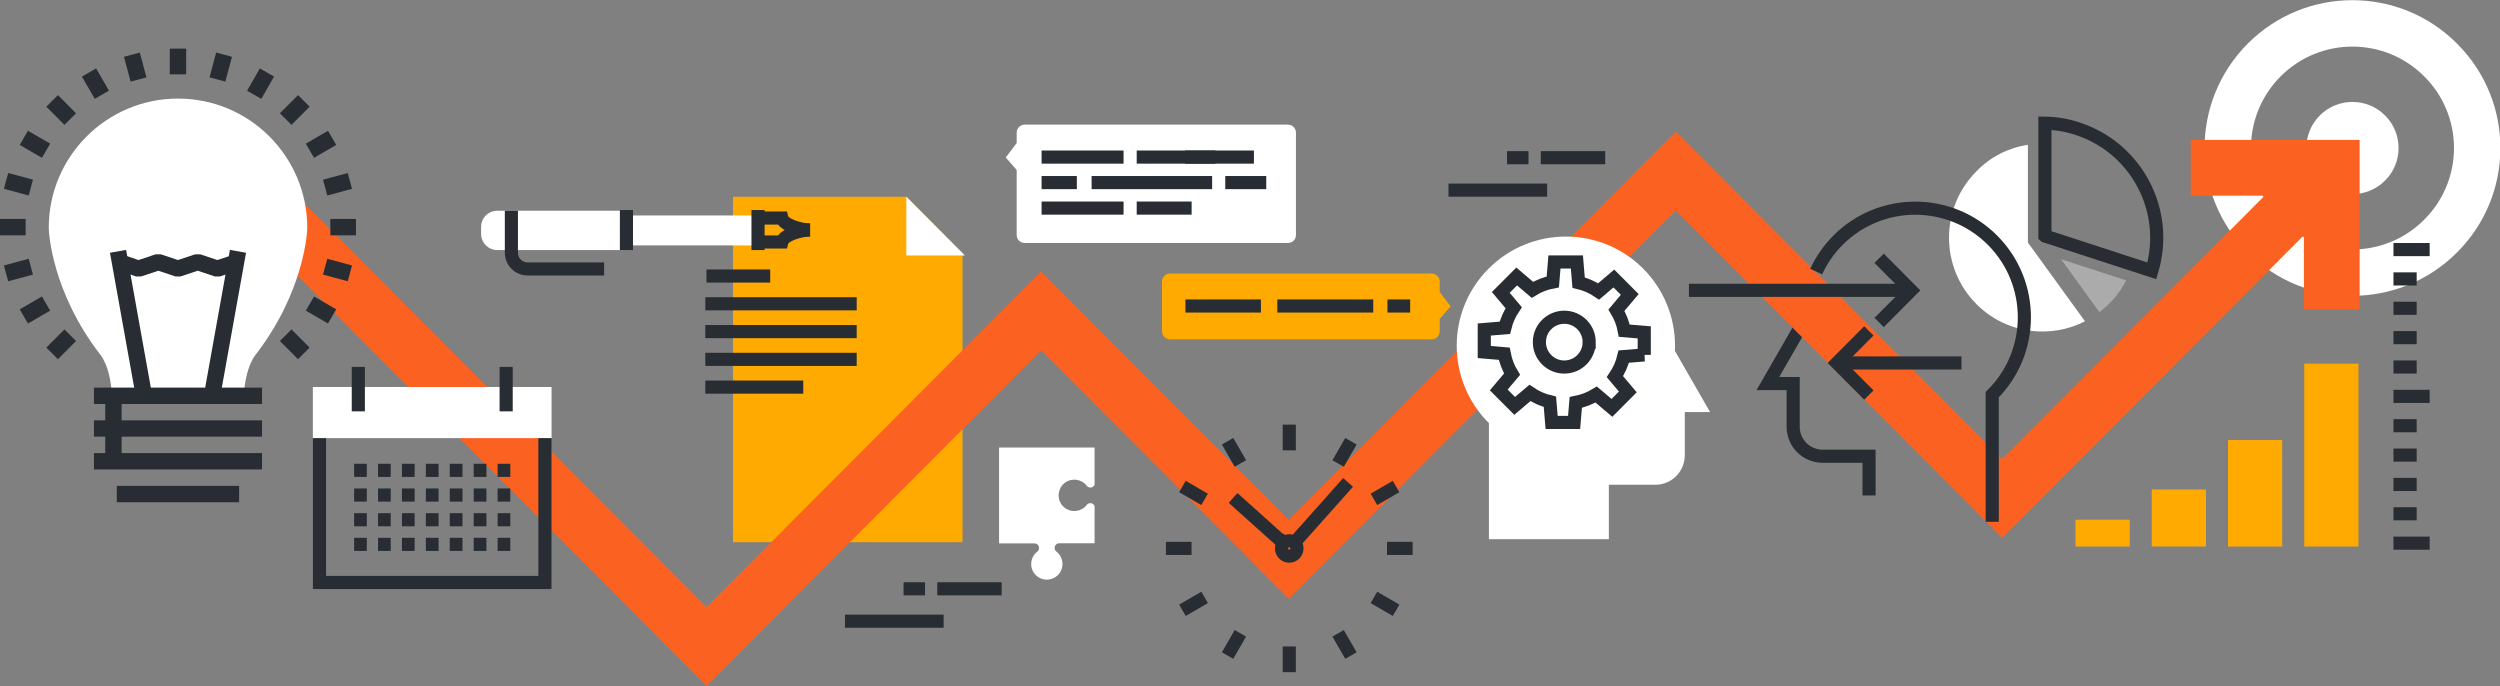 <?xml version="1.0" encoding="UTF-8"?><svg id="_レイヤー_2" xmlns="http://www.w3.org/2000/svg" xmlns:xlink="http://www.w3.org/1999/xlink" viewBox="0 0 553.84 152"><rect x="0" y="0" width="553.84" height="152" fill="#808080" stroke="none"/><defs><style>.cls-1,.cls-2,.cls-3,.cls-4{fill:none;}.cls-2{stroke:#fb6120;stroke-miterlimit:10;stroke-width:12.35px;}.cls-5{clip-path:url(#clippath);}.cls-6{fill:#fff;}.cls-7{fill:#fa0;}.cls-8{fill:#ababab;}.cls-3{stroke-linejoin:bevel;stroke-width:3.63px;}.cls-3,.cls-4{stroke:#282d33;}.cls-4{stroke-width:2.91px;}</style><clipPath id="clippath"><rect class="cls-1" width="553.84" height="152"/></clipPath></defs><g id="katman_1"><g class="cls-5"><g id="_グループ_1584"><path id="_パス_5786" class="cls-4" d="M399.47,68.58c-.04,.58-.06,1.16-.06,1.74,0,.37,.01,.73,.03,1.1l-3.37,5.86-4.43,7.7h5.61v9.56c0,3.6,2.9,6.52,6.5,6.53,0,0,0,0,0,0h10.31v8.69"/><path id="_パス_5787" class="cls-6" d="M544.26,9.6c-12.81-12.77-33.54-12.74-46.31,.07-12.77,12.81-12.74,33.54,.07,46.31,12.78,12.74,33.46,12.74,46.24,0,12.81-12.69,12.9-33.36,.21-46.16-.07-.07-.14-.14-.21-.21m-7.25,39.1c-8.79,8.76-23.01,8.74-31.78-.05s-8.74-23.01,.05-31.78c8.77-8.74,22.96-8.74,31.73,0,8.79,8.7,8.86,22.87,.16,31.66-.05,.05-.11,.11-.16,.16"/><path id="_パス_5788" class="cls-6" d="M528.36,25.56c-3.99-3.98-10.46-3.97-14.44,.02-3.98,3.99-3.97,10.46,.02,14.44,3.99,3.98,10.44,3.98,14.42,0,3.99-3.96,4.02-10.4,.06-14.4-.02-.02-.04-.04-.06-.06"/><path id="_パス_5789" class="cls-7" d="M200.79,43.58h-38.41V120.12h50.86V56.08l-12.46-12.5Z"/><path id="_パス_5790" class="cls-6" d="M200.78,56.59h12.97l-12.97-13.02v13.02Z"/><line id="_線_236" class="cls-4" x1="156.51" y1="61.15" x2="170.63" y2="61.15"/><line id="_線_237" class="cls-4" x1="156.25" y1="67.3" x2="189.79" y2="67.3"/><line id="_線_238" class="cls-4" x1="156.25" y1="73.46" x2="189.79" y2="73.46"/><line id="_線_239" class="cls-4" x1="156.25" y1="79.61" x2="189.79" y2="79.61"/><line id="_線_240" class="cls-4" x1="156.25" y1="85.76" x2="177.95" y2="85.76"/><path id="_パス_5791" class="cls-2" d="M47.55,33.89l108.99,109.35,74.11-74.36,54.86,55.04,85.74-86.02,72.3,72.53,70.48-70.71"/><path id="_パス_5792" class="cls-2" d="M516.57,68.52v-31.35h-31.24"/><line id="_線_241" class="cls-4" x1="285.62" y1="94.07" x2="285.62" y2="99.77"/><line id="_線_242" class="cls-4" x1="299.28" y1="97.75" x2="296.44" y2="102.68"/><line id="_線_243" class="cls-4" x1="309.28" y1="107.78" x2="304.37" y2="110.63"/><line id="_線_244" class="cls-4" x1="312.95" y1="121.49" x2="307.27" y2="121.49"/><line id="_線_245" class="cls-4" x1="309.29" y1="135.2" x2="304.37" y2="132.35"/><line id="_線_246" class="cls-4" x1="299.28" y1="145.23" x2="296.44" y2="140.3"/><line id="_線_247" class="cls-4" x1="285.62" y1="148.91" x2="285.62" y2="143.21"/><line id="_線_248" class="cls-4" x1="271.95" y1="145.23" x2="274.79" y2="140.3"/><line id="_線_249" class="cls-4" x1="261.95" y1="135.2" x2="266.87" y2="132.35"/><line id="_線_250" class="cls-4" x1="258.29" y1="121.49" x2="263.97" y2="121.49"/><line id="_線_251" class="cls-4" x1="261.95" y1="107.78" x2="266.86" y2="110.63"/><line id="_線_252" class="cls-4" x1="271.95" y1="97.75" x2="274.79" y2="102.68"/><path id="_パス_5793" class="cls-4" d="M284.34,120.35c-.63,.7-.57,1.79,.13,2.42,.7,.63,1.79,.57,2.42-.13s.57-1.79-.13-2.42c0,0,0,0,0,0-.71-.62-1.78-.56-2.41,.14Z"/><line id="_線_253" class="cls-4" x1="298.65" y1="106.87" x2="286.76" y2="120.21"/><line id="_線_254" class="cls-4" x1="273.17" y1="110.31" x2="284.88" y2="120.82"/><rect id="_長方形_792" class="cls-6" x="69.31" y="85.73" width="52.88" height="11.33"/><path id="_パス_5794" class="cls-4" d="M70.78,97.08v31.96h49.94v-31.96"/><line id="_線_255" class="cls-4" x1="79.38" y1="81.28" x2="79.38" y2="91.13"/><line id="_線_256" class="cls-4" x1="112.13" y1="81.28" x2="112.13" y2="91.13"/><line id="_線_257" class="cls-4" x1="78.45" y1="104.2" x2="81.26" y2="104.2"/><line id="_線_258" class="cls-4" x1="83.75" y1="104.2" x2="86.56" y2="104.2"/><line id="_線_259" class="cls-4" x1="89.04" y1="104.2" x2="91.86" y2="104.2"/><line id="_線_260" class="cls-4" x1="94.34" y1="104.2" x2="97.16" y2="104.2"/><line id="_線_261" class="cls-4" x1="99.64" y1="104.2" x2="102.46" y2="104.2"/><line id="_線_262" class="cls-4" x1="104.94" y1="104.2" x2="107.76" y2="104.2"/><line id="_線_263" class="cls-4" x1="110.24" y1="104.2" x2="113.05" y2="104.2"/><line id="_線_264" class="cls-4" x1="78.45" y1="109.67" x2="81.26" y2="109.67"/><line id="_線_265" class="cls-4" x1="83.75" y1="109.67" x2="86.56" y2="109.67"/><line id="_線_266" class="cls-4" x1="89.04" y1="109.67" x2="91.86" y2="109.67"/><line id="_線_267" class="cls-4" x1="94.34" y1="109.67" x2="97.16" y2="109.67"/><line id="_線_268" class="cls-4" x1="99.64" y1="109.67" x2="102.46" y2="109.67"/><line id="_線_269" class="cls-4" x1="104.94" y1="109.67" x2="107.76" y2="109.67"/><line id="_線_270" class="cls-4" x1="110.24" y1="109.67" x2="113.05" y2="109.67"/><line id="_線_271" class="cls-4" x1="78.45" y1="115.14" x2="81.26" y2="115.14"/><line id="_線_272" class="cls-4" x1="83.75" y1="115.14" x2="86.56" y2="115.14"/><line id="_線_273" class="cls-4" x1="89.04" y1="115.14" x2="91.86" y2="115.14"/><line id="_線_274" class="cls-4" x1="94.34" y1="115.14" x2="97.16" y2="115.14"/><line id="_線_275" class="cls-4" x1="99.64" y1="115.14" x2="102.46" y2="115.14"/><line id="_線_276" class="cls-4" x1="104.94" y1="115.14" x2="107.76" y2="115.14"/><line id="_線_277" class="cls-4" x1="110.24" y1="115.14" x2="113.05" y2="115.14"/><line id="_線_278" class="cls-4" x1="78.45" y1="120.6" x2="81.26" y2="120.6"/><line id="_線_279" class="cls-4" x1="83.75" y1="120.6" x2="86.56" y2="120.6"/><line id="_線_280" class="cls-4" x1="89.04" y1="120.6" x2="91.86" y2="120.6"/><line id="_線_281" class="cls-4" x1="94.34" y1="120.6" x2="97.16" y2="120.6"/><line id="_線_282" class="cls-4" x1="99.64" y1="120.6" x2="102.46" y2="120.6"/><line id="_線_283" class="cls-4" x1="104.94" y1="120.6" x2="107.76" y2="120.6"/><line id="_線_284" class="cls-4" x1="110.24" y1="120.6" x2="113.05" y2="120.6"/><path id="_パス_5795" class="cls-6" d="M24.79,87.34h29.23c.2-2.78,.83-6.38,2.57-8.71,10.79-13.94,11.48-27.21,11.48-28.15,0-15.82-12.82-28.64-28.63-28.64-15.82,0-28.64,12.82-28.64,28.63,0,0,0,0,0,.01,0,.94,.67,14.21,11.47,28.15,1.73,2.32,2.33,5.93,2.52,8.71"/><line id="_線_285" class="cls-3" x1="31.82" y1="87.26" x2="26.15" y2="55.68"/><line id="_線_286" class="cls-3" x1="47.05" y1="87.26" x2="52.72" y2="55.68"/><path id="_パス_5796" class="cls-3" d="M26.32,58.06l4.37,1.46,4.37-1.46,4.36,1.46,4.37-1.46,4.37,1.46,4.37-1.46"/><line id="_線_287" class="cls-3" x1="20.81" y1="87.68" x2="58.05" y2="87.68"/><line id="_線_288" class="cls-3" x1="20.81" y1="94.93" x2="58.05" y2="94.93"/><line id="_線_289" class="cls-3" x1="20.81" y1="102.19" x2="58.05" y2="102.19"/><line id="_線_290" class="cls-3" x1="25.87" y1="109.45" x2="52.98" y2="109.45"/><line id="_線_291" class="cls-3" x1="25.13" y1="101.86" x2="25.13" y2="88.06"/><line id="_線_292" class="cls-3" x1="39.43" y1="10.76" x2="39.43" y2="16.46"/><line id="_線_293" class="cls-3" x1="29.22" y1="12.11" x2="30.69" y2="17.61"/><line id="_線_294" class="cls-3" x1="19.72" y1="16.06" x2="22.56" y2="20.99"/><line id="_線_295" class="cls-3" x1="11.55" y1="22.35" x2="15.56" y2="26.38"/><line id="_線_296" class="cls-3" x1="5.28" y1="30.54" x2="10.2" y2="33.39"/><line id="_線_297" class="cls-3" x1="1.34" y1="40.08" x2="6.83" y2="41.55"/><line id="_線_298" class="cls-3" x1="0" y1="50.32" x2="5.68" y2="50.32"/><line id="_線_299" class="cls-3" x1="1.34" y1="60.56" x2="6.83" y2="59.08"/><line id="_線_300" class="cls-3" x1="5.28" y1="70.1" x2="10.2" y2="67.25"/><line id="_線_301" class="cls-3" x1="11.55" y1="78.29" x2="15.56" y2="74.26"/><line id="_線_302" class="cls-3" x1="67.31" y1="78.29" x2="63.29" y2="74.26"/><line id="_線_303" class="cls-3" x1="73.57" y1="70.1" x2="68.66" y2="67.25"/><line id="_線_304" class="cls-3" x1="77.51" y1="60.56" x2="72.03" y2="59.08"/><line id="_線_305" class="cls-3" x1="78.86" y1="50.32" x2="73.18" y2="50.32"/><line id="_線_306" class="cls-3" x1="77.51" y1="40.08" x2="72.03" y2="41.56"/><line id="_線_307" class="cls-3" x1="73.58" y1="30.54" x2="68.66" y2="33.39"/><line id="_線_308" class="cls-3" x1="67.31" y1="22.35" x2="63.29" y2="26.38"/><line id="_線_309" class="cls-3" x1="59.14" y1="16.06" x2="56.31" y2="21"/><line id="_線_310" class="cls-3" x1="49.64" y1="12.11" x2="48.17" y2="17.61"/><path id="_パス_5797" class="cls-6" d="M138.63,46.68h-28.46c-1.99,0-3.6,1.62-3.59,3.61v1.5c0,1.99,1.6,3.6,3.59,3.61h28.46v-8.71Z"/><path id="_パス_5798" class="cls-6" d="M167.98,47.74h-34.89c-1.99,0-3.6,1.23-3.6,2.74v1.14c0,1.51,1.61,2.74,3.6,2.74h34.89v-6.61Z"/><path id="_パス_5799" class="cls-4" d="M113.29,46.68v9.3c0,1.99,1.61,3.6,3.6,3.6h16.95"/><line id="_線_311" class="cls-4" x1="138.78" y1="55.4" x2="138.78" y2="46.53"/><line id="_線_312" class="cls-4" x1="167.93" y1="55.4" x2="167.93" y2="46.53"/><path id="_パス_5800" class="cls-4" d="M179.46,50.95c-2.23,0-5.87,1.15-6.25,2.65h-4.46"/><path id="_パス_5801" class="cls-4" d="M179.46,50.95c-2.23,0-5.87-1.14-6.25-2.65h-4.46"/><path id="_パス_5802" class="cls-6" d="M287.1,52.07c0,.97-.79,1.76-1.76,1.76h-58.35c-.97,0-1.76-.79-1.76-1.76v-14.42l-2.42-2.76,2.42-3.2v-2.31c0-.97,.79-1.76,1.76-1.77h58.35c.97,0,1.76,.79,1.76,1.77v22.7Z"/><line id="_線_314" class="cls-4" x1="230.75" y1="34.8" x2="248.91" y2="34.8"/><line id="_線_316" class="cls-4" x1="251.82" y1="34.8" x2="269.26" y2="34.8"/><line id="_線_318" class="cls-4" x1="262.53" y1="34.8" x2="277.79" y2="34.8"/><line id="_線_320" class="cls-4" x1="230.75" y1="40.45" x2="238.56" y2="40.45"/><line id="_線_322" class="cls-4" x1="241.83" y1="40.45" x2="268.53" y2="40.45"/><line id="_線_324" class="cls-4" x1="271.44" y1="40.45" x2="280.52" y2="40.45"/><line id="_線_326" class="cls-4" x1="230.75" y1="46.1" x2="248.91" y2="46.1"/><line id="_線_328" class="cls-4" x1="251.82" y1="46.1" x2="263.99" y2="46.1"/><path id="_パス_5803" class="cls-7" d="M257.43,73.4c0,.97,.79,1.76,1.76,1.77h58c.97,0,1.76-.79,1.76-1.77v-2.76l2.42-2.76-2.42-3.2v-2.31c0-.97-.79-1.76-1.76-1.77h-58c-.97,0-1.76,.79-1.76,1.77v11.03Z"/><line id="_線_330" class="cls-4" x1="262.62" y1="67.79" x2="279.34" y2="67.79"/><line id="_線_332" class="cls-4" x1="282.97" y1="67.79" x2="304.22" y2="67.79"/><line id="_線_334" class="cls-4" x1="307.37" y1="67.79" x2="312.4" y2="67.79"/><path id="_パス_5804" class="cls-8" d="M456.6,57.42l14.42,4.7c-1.41,2.77-3.44,5.17-5.92,7.04l-8.5-11.74Z"/><path id="_パス_5805" class="cls-4" d="M453.02,52.27V27.29c2.48,.03,4.93,.45,7.28,1.24,13.1,4.3,20.39,18.26,16.41,31.47l-23.68-7.72Z"/><path id="_パス_5806" class="cls-6" d="M452.48,73.44c-5.5,.01-10.77-2.18-14.64-6.08-8.08-8.13-8.08-21.27,0-29.4,3.05-3.17,7.06-5.23,11.41-5.88v21.67l1.17,1.58,11.48,15.85c-2.92,1.49-6.14,2.26-9.41,2.26"/><path id="_パス_5807" class="cls-6" d="M228.45,124.95c0-1.08,.5-2.1,1.35-2.75,.44-.35,.52-1,.17-1.44-.17-.22-.42-.35-.7-.38h-7.94v-21.24h21.16v8.25s-.04,.09-.06,.12v.02s-.06,.08-.09,.11c0,0,0,0,0,0-.05,.06-.11,.12-.18,.17-.01,0-.02,.02-.04,.03-.02,.02-.05,.03-.07,.04-.03,.02-.05,.03-.08,.04-.02,.01-.04,.02-.07,.03l-.11,.03s-.04,.01-.06,.01c-.06,.01-.12,.02-.18,.02-.31,0-.61-.15-.8-.4-1.17-1.52-3.36-1.8-4.88-.63s-1.8,3.36-.63,4.88c1.17,1.52,3.36,1.8,4.88,.63,.24-.18,.45-.39,.63-.63,.19-.25,.49-.39,.8-.39,.06,0,.12,0,.18,.02,.02,0,.04,0,.06,.01,.04,0,.07,.02,.11,.03,.02,0,.05,.02,.07,.03,.03,.01,.06,.03,.08,.04,.03,.01,.05,.03,.07,.04,.01,0,.02,.02,.04,.03,.07,.05,.13,.11,.18,.17h0s.06,.08,.08,.12v.02s.06,.08,.07,.13v8.25h-7.94c-.56,.06-.97,.56-.91,1.12,.03,.28,.17,.53,.38,.7,1.52,1.17,1.82,3.35,.65,4.87s-3.35,1.82-4.87,.65c-.86-.66-1.37-1.68-1.36-2.77"/><path id="_パス_5808" class="cls-4" d="M441.35,115.6v-28.17c9.46-9.42,9.5-24.72,.09-34.19-9.42-9.46-24.72-9.5-34.19-.09-2.04,2.03-3.69,4.4-4.9,7.01"/><path id="_パス_5809" class="cls-4" d="M414.02,73.3l-7.08,7.11,7.08,7.11"/><line id="_線_335" class="cls-4" x1="408.86" y1="80.41" x2="434.54" y2="80.41"/><path id="_パス_5810" class="cls-4" d="M416.29,71.44l7.08-7.11-7.08-7.11"/><line id="_線_336" class="cls-4" x1="421.45" y1="64.32" x2="374.16" y2="64.32"/><path id="_パス_5811" class="cls-6" d="M329.85,119.45v-25.71c-9.47-9.42-9.52-24.73-.1-34.2s24.73-9.52,34.2-.1c4.58,4.55,7.14,10.74,7.13,17.19,0,.37-.01,.73-.03,1.1l3.37,5.86,4.43,7.7h-5.61v9.57c0,3.6-2.91,6.53-6.51,6.53h-10.31v12.06"/><path id="_パス_5812" class="cls-4" d="M364.26,78.62v-4.99l-4.42-.37c-.3-1.6-.89-3.14-1.74-4.53l2.95-3.5-3.52-3.53-3.38,2.87c-1.35-.92-2.84-1.58-4.43-1.96l-.38-4.58h-4.97l-.37,4.43c-1.6,.3-3.13,.9-4.52,1.75l-3.48-2.96-3.52,3.53,2.86,3.4c-.91,1.35-1.58,2.85-1.96,4.44l-4.56,.38v4.99l4.42,.37c.3,1.6,.89,3.14,1.74,4.53l-2.95,3.5,3.52,3.53,3.38-2.87c1.35,.92,2.85,1.58,4.43,1.96l.38,4.57h4.98l.37-4.43c1.6-.31,3.13-.9,4.52-1.75l3.49,2.96,3.52-3.53-2.86-3.39c.91-1.35,1.58-2.86,1.96-4.44l4.55-.38Z"/><path id="_パス_5813" class="cls-4" d="M352.06,75.81c0,3.05-2.49,5.51-5.53,5.5-3.05,0-5.51-2.49-5.5-5.53,0-3.04,2.48-5.5,5.52-5.5,3.05,0,5.52,2.48,5.52,5.53Z"/><line id="_線_337" class="cls-4" x1="341.34" y1="34.94" x2="355.61" y2="34.94"/><line id="_線_338" class="cls-4" x1="333.86" y1="34.94" x2="338.62" y2="34.94"/><line id="_線_339" class="cls-4" x1="342.75" y1="42.12" x2="320.89" y2="42.12"/><line id="_線_340" class="cls-4" x1="207.64" y1="130.44" x2="221.91" y2="130.44"/><line id="_線_341" class="cls-4" x1="200.17" y1="130.44" x2="204.93" y2="130.44"/><line id="_線_342" class="cls-4" x1="209.05" y1="137.62" x2="187.19" y2="137.62"/><rect id="_長方形_793" class="cls-7" x="459.8" y="115.14" width="12.01" height="5.94"/><rect id="_長方形_794" class="cls-7" x="476.69" y="108.44" width="12.01" height="12.63"/><rect id="_長方形_795" class="cls-7" x="493.58" y="97.49" width="12.01" height="23.59"/><rect id="_長方形_796" class="cls-7" x="510.48" y="80.57" width="12.01" height="40.51"/><line id="_線_344" class="cls-4" x1="530.24" y1="120.33" x2="538.26" y2="120.33"/><line id="_線_346" class="cls-4" x1="530.24" y1="113.82" x2="535.38" y2="113.82"/><line id="_線_348" class="cls-4" x1="530.24" y1="107.32" x2="535.38" y2="107.32"/><line id="_線_350" class="cls-4" x1="530.24" y1="100.82" x2="535.38" y2="100.82"/><line id="_線_352" class="cls-4" x1="530.24" y1="94.31" x2="535.38" y2="94.31"/><line id="_線_354" class="cls-4" x1="530.24" y1="87.81" x2="538.26" y2="87.81"/><line id="_線_356" class="cls-4" x1="530.24" y1="81.3" x2="535.38" y2="81.3"/><line id="_線_358" class="cls-4" x1="530.24" y1="74.8" x2="535.38" y2="74.8"/><line id="_線_360" class="cls-4" x1="530.24" y1="68.3" x2="535.38" y2="68.3"/><line id="_線_362" class="cls-4" x1="530.24" y1="61.79" x2="535.38" y2="61.79"/><line id="_線_364" class="cls-4" x1="530.24" y1="55.29" x2="538.26" y2="55.29"/></g></g></g></svg>